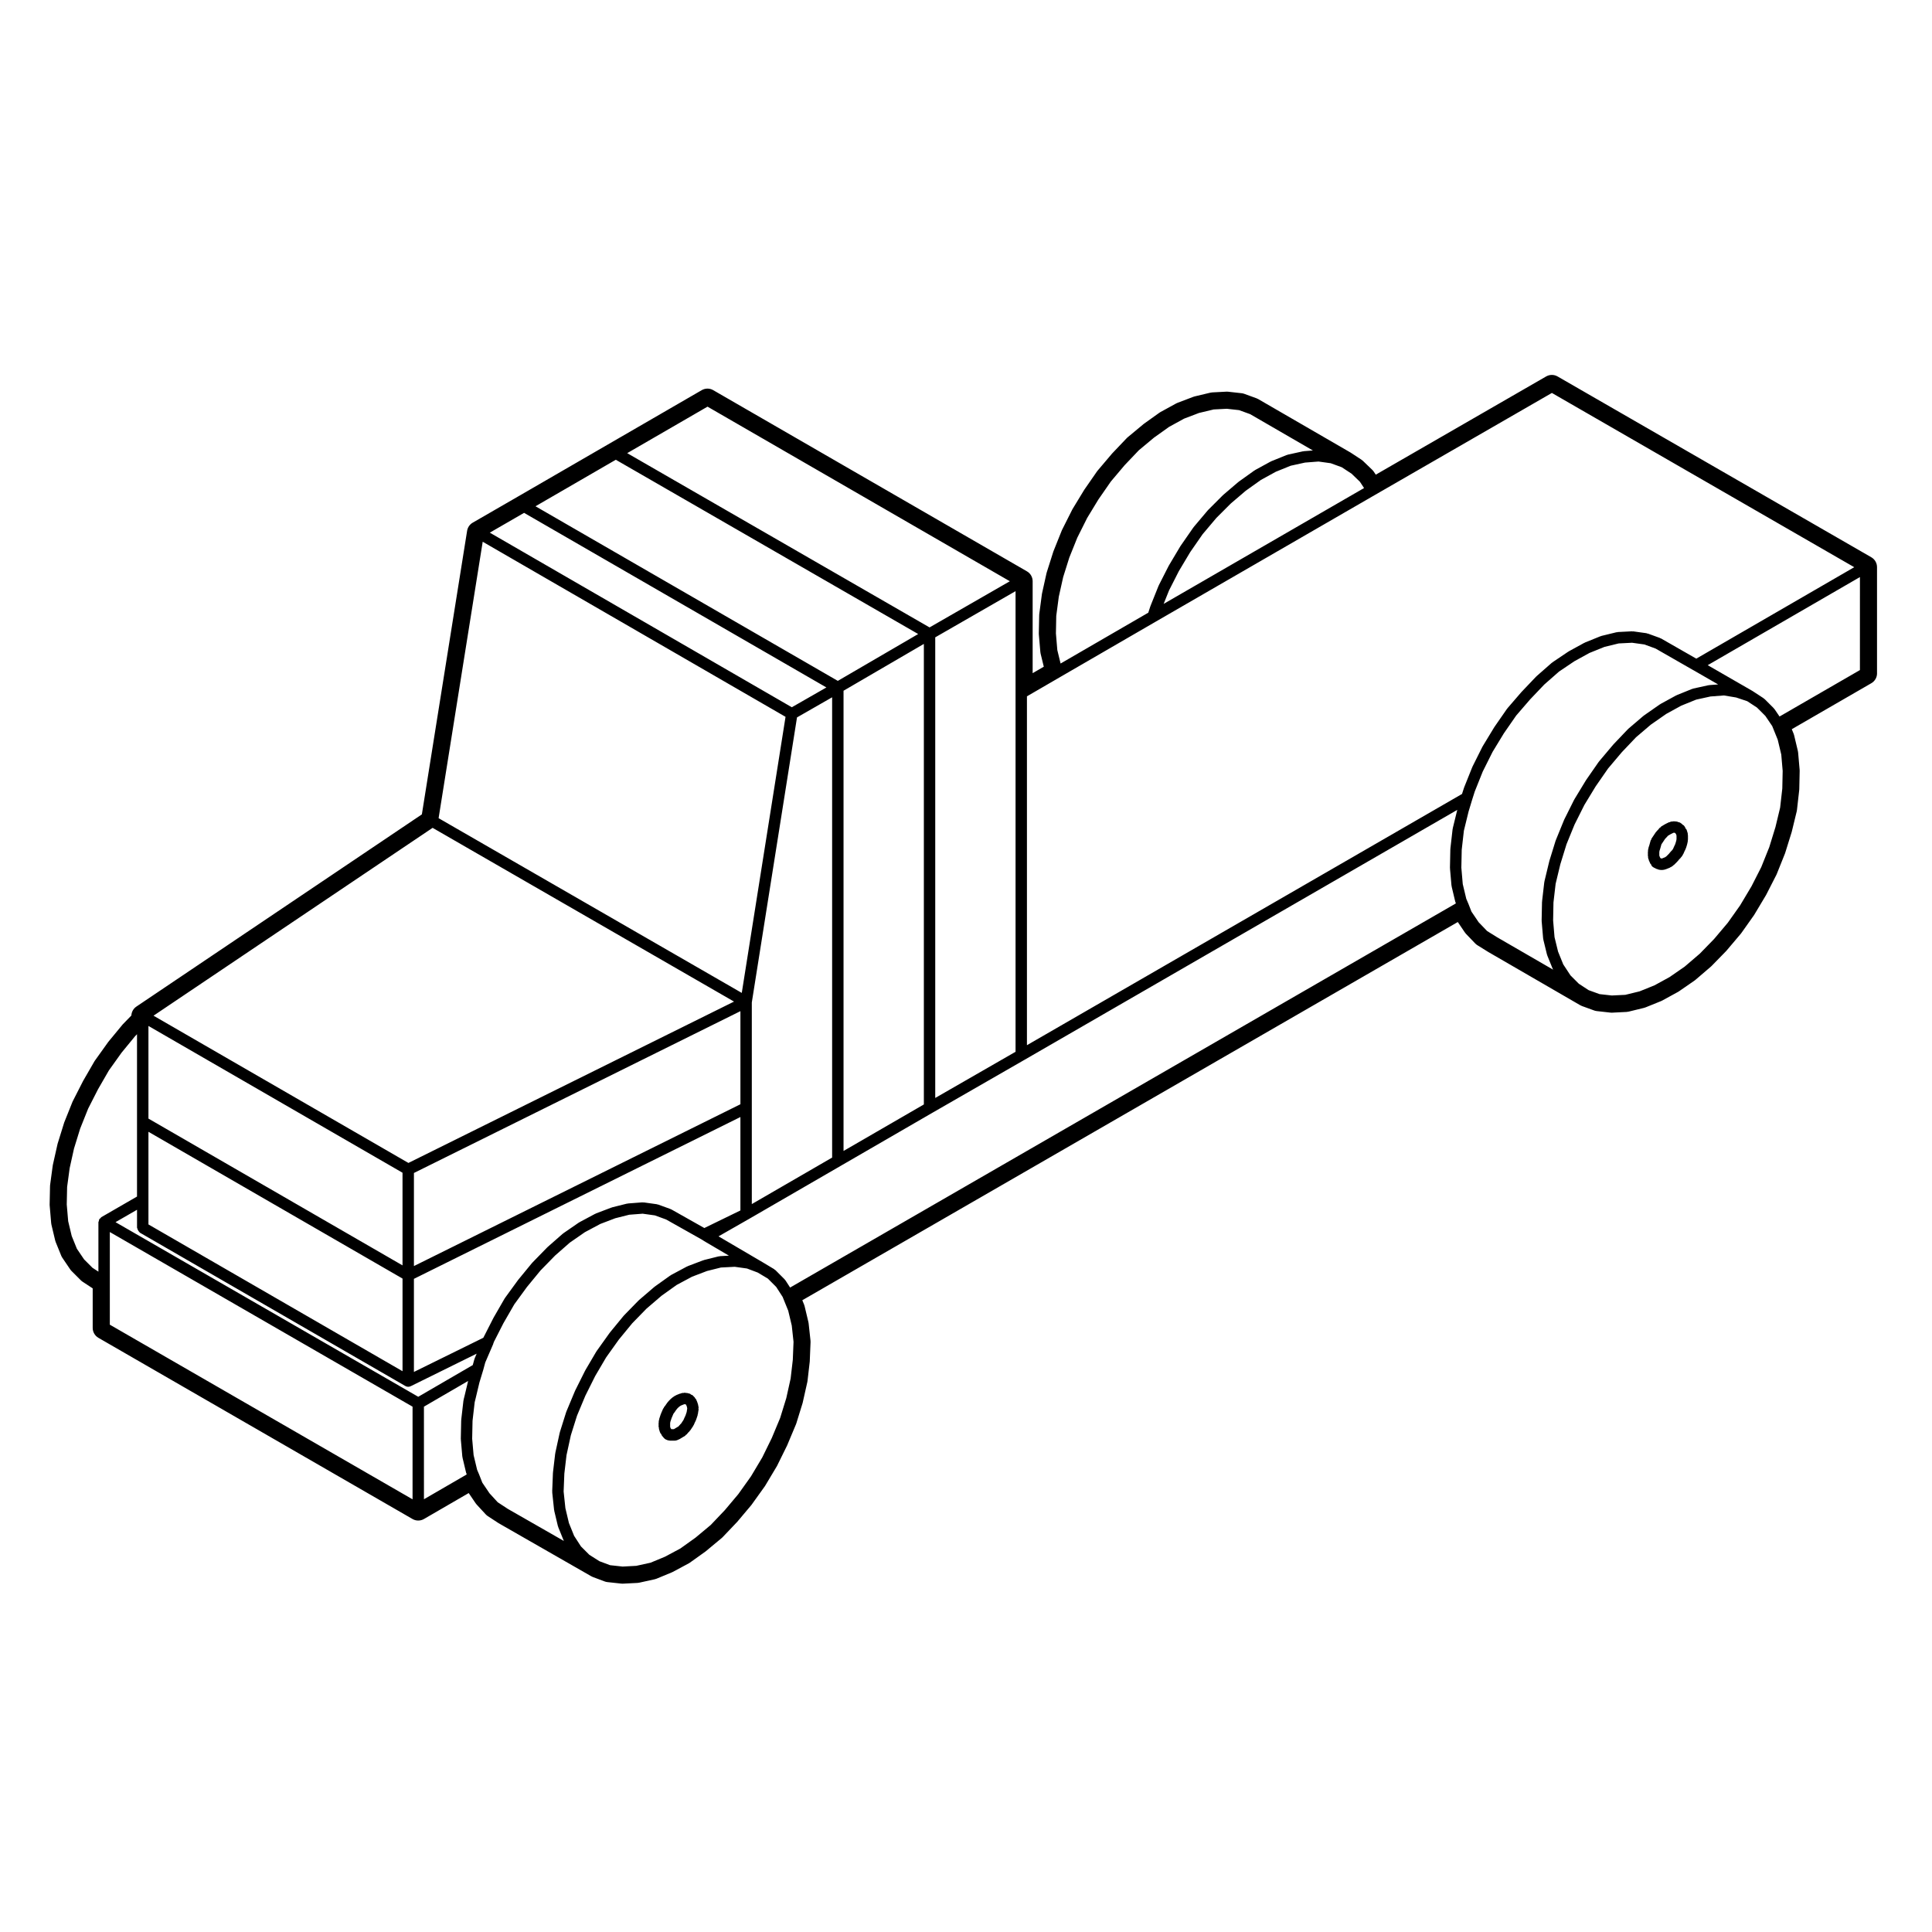<?xml version="1.0" encoding="UTF-8"?>
<!-- Uploaded to: SVG Repo, www.svgrepo.com, Generator: SVG Repo Mixer Tools -->
<svg fill="#000000" width="800px" height="800px" version="1.1" viewBox="144 144 512 512" xmlns="http://www.w3.org/2000/svg">
 <g>
  <path d="m318.63 522.34c0.004 0.051-0.039 0.098-0.031 0.145l0.102 0.492c0.012 0.055 0.066 0.082 0.082 0.133 0.012 0.047-0.02 0.09 0 0.133l0.195 0.492c0.059 0.156 0.191 0.246 0.297 0.363 0.031 0.066 0.004 0.145 0.047 0.207 0.012 0.02 0.023 0.02 0.035 0.039 0.004 0.012 0 0.02 0.012 0.031l0.297 0.395c0.031 0.047 0.082 0.059 0.117 0.102 0.016 0.02 0.012 0.051 0.023 0.066l0.281 0.281c0.004 0.012 0.004 0.023 0.012 0.031 0.203 0.168 0.434 0.289 0.676 0.363 0.012 0.004 0.016 0.02 0.023 0.02l0.395 0.102c0.121 0.031 0.246 0.051 0.367 0.051l0.004-0.004h1.266l0.004 0.004c0.188 0 0.379-0.039 0.559-0.109l0.492-0.195c0.031-0.016 0.035-0.051 0.066-0.066 0.051-0.02 0.105-0.016 0.152-0.039l1.477-0.891c0.09-0.059 0.098-0.168 0.172-0.23 0.066-0.055 0.16-0.035 0.211-0.105l0.453-0.539 0.336-0.336c0.023-0.023 0.016-0.066 0.039-0.098 0.047-0.051 0.109-0.082 0.152-0.137l0.789-1.18c0.02-0.031 0-0.074 0.02-0.105 0.031-0.055 0.086-0.082 0.109-0.133l0.273-0.637 0.281-0.559c0.016-0.035-0.004-0.07 0.004-0.102 0.016-0.047 0.059-0.059 0.074-0.105l0.391-1.18c0.016-0.047-0.02-0.09-0.012-0.133 0.012-0.051 0.066-0.082 0.07-0.125l0.098-0.66 0.102-0.59c0.016-0.09-0.055-0.156-0.055-0.246s0.07-0.156 0.055-0.246l-0.102-0.59c-0.004-0.023-0.031-0.035-0.035-0.059-0.004-0.02 0.016-0.039 0.012-0.059l-0.102-0.395c-0.012-0.039-0.055-0.055-0.066-0.09-0.012-0.039 0.016-0.074 0-0.105l-0.195-0.492c-0.012-0.02-0.035-0.023-0.047-0.047s0.004-0.051-0.004-0.074l-0.195-0.395c-0.039-0.082-0.141-0.098-0.191-0.168-0.051-0.07-0.031-0.156-0.098-0.223l-0.594-0.594c-0.105-0.105-0.25-0.086-0.371-0.152-0.121-0.074-0.188-0.207-0.328-0.246l-0.789-0.203c-0.07-0.02-0.125 0.039-0.195 0.031-0.066-0.012-0.105-0.074-0.172-0.074h-0.395c-0.055 0-0.09 0.055-0.141 0.059-0.055 0.004-0.102-0.047-0.156-0.031l-0.488 0.102c-0.051 0.012-0.07 0.066-0.121 0.086-0.051 0.012-0.098-0.023-0.145-0.004l-0.984 0.391c-0.039 0.016-0.051 0.066-0.09 0.09-0.039 0.016-0.09-0.004-0.125 0.016l-0.492 0.297c-0.031 0.02-0.031 0.07-0.066 0.09s-0.074 0.004-0.105 0.031l-0.492 0.395c-0.023 0.02-0.02 0.059-0.047 0.082-0.02 0.02-0.055 0.012-0.082 0.035l-0.492 0.492c-0.02 0.023-0.012 0.055-0.031 0.082-0.02 0.023-0.059 0.02-0.082 0.047l-0.395 0.492c-0.016 0.02-0.004 0.051-0.02 0.07s-0.047 0.02-0.055 0.039l-0.352 0.523-0.359 0.449c-0.047 0.059-0.02 0.137-0.059 0.207-0.039 0.059-0.121 0.074-0.152 0.141l-0.594 1.383c-0.012 0.023 0.004 0.047 0 0.07-0.012 0.023-0.035 0.023-0.047 0.051l-0.391 1.18c-0.016 0.047 0.02 0.086 0.012 0.121-0.012 0.047-0.059 0.059-0.066 0.105l-0.102 0.59c-0.004 0.047 0.035 0.082 0.031 0.125-0.004 0.047-0.051 0.07-0.051 0.117v1.18c0.031 0.047 0.09 0.07 0.094 0.133zm6.606-6.168 0.211-0.047h0.055l0.207 0.055 0.109 0.105 0.074 0.156 0.121 0.301 0.059 0.242 0.047 0.289-0.055 0.344c0 0.004 0.004 0.012 0.004 0.02 0 0-0.012 0.004-0.012 0.012l-0.082 0.551-0.316 0.949-0.25 0.504c-0.004 0.02 0.004 0.035 0 0.051-0.004 0.02-0.023 0.02-0.035 0.035l-0.242 0.562-0.625 0.945-0.277 0.27c-0.016 0.016-0.012 0.047-0.023 0.066-0.016 0.02-0.051 0.016-0.066 0.039l-0.328 0.387-0.273 0.16-0.492 0.297-0.398 0.242-0.102 0.039h-0.629l-0.133-0.172-0.07-0.105-0.086-0.215-0.039-0.207v-0.906l0.059-0.352 0.16-0.48 0.176-0.523 0.273-0.637 0.211-0.5 0.266-0.332c0.012-0.016 0-0.035 0.016-0.051 0.016-0.023 0.047-0.031 0.059-0.059l0.352-0.523 0.316-0.398 0.344-0.344 0.367-0.297 0.309-0.18 0.371-0.145z"/>
  <path d="m580.77 371c0.004 0.055-0.039 0.098-0.031 0.152l0.102 0.488c0.016 0.082 0.09 0.117 0.109 0.191 0.02 0.059-0.016 0.125 0.016 0.191l0.18 0.363 0.16 0.406c0.035 0.086 0.117 0.125 0.168 0.207 0.016 0.055 0.082 0.082 0.105 0.133 0.012 0.012 0.016 0.02 0.023 0.031 0.035 0.066 0.004 0.145 0.047 0.211 0.145 0.223 0.348 0.387 0.57 0.504 0.012 0 0.012 0.004 0.012 0.012l0.789 0.391c0.082 0.035 0.156 0.031 0.238 0.055 0.031 0.012 0.039 0.051 0.082 0.059l0.395 0.102c0.117 0.031 0.246 0.047 0.363 0.047h0.012 0.473 0.012c0.117 0 0.246-0.016 0.363-0.047l0.395-0.102c0.02-0.004 0.031-0.031 0.051-0.035 0.051-0.016 0.102-0.012 0.145-0.031l0.984-0.391c0.039-0.016 0.051-0.07 0.09-0.09 0.066-0.031 0.133-0.016 0.188-0.055l0.59-0.395c0.051-0.031 0.051-0.098 0.09-0.133 0.047-0.035 0.105-0.02 0.141-0.059l0.887-0.887c0.016-0.016 0.004-0.035 0.02-0.051 0.031-0.031 0.07-0.039 0.098-0.074l0.352-0.441 0.418-0.418c0.023-0.023 0.016-0.066 0.039-0.098 0.047-0.051 0.109-0.074 0.152-0.137l0.395-0.59c0.02-0.035 0-0.074 0.02-0.109 0.031-0.051 0.09-0.074 0.105-0.133l0.277-0.637 0.281-0.559c0.016-0.031-0.004-0.066 0.004-0.102 0.02-0.039 0.059-0.059 0.082-0.102l0.195-0.59c0-0.012-0.012-0.02-0.004-0.031 0.004-0.012 0.02-0.02 0.023-0.031l0.195-0.691c0.004-0.031-0.02-0.055-0.012-0.086 0.004-0.031 0.039-0.047 0.047-0.082l0.102-0.59c0.004-0.047-0.035-0.082-0.031-0.133 0.004-0.047 0.051-0.07 0.051-0.117v-1.184c0-0.055-0.055-0.09-0.059-0.145-0.004-0.055 0.039-0.098 0.031-0.152l-0.102-0.488c-0.012-0.051-0.066-0.07-0.086-0.121-0.012-0.051 0.023-0.098 0.004-0.145l-0.195-0.492c-0.055-0.133-0.191-0.176-0.277-0.281-0.039-0.098-0.012-0.207-0.066-0.293-0.012-0.012-0.031-0.012-0.039-0.023-0.012-0.016 0-0.031-0.012-0.047l-0.297-0.395c-0.07-0.098-0.195-0.09-0.281-0.168-0.016-0.023-0.047-0.039-0.066-0.059-0.121-0.176-0.266-0.273-0.453-0.379-0.016-0.012-0.016-0.031-0.031-0.039l-0.395-0.195c-0.059-0.023-0.117 0.004-0.172-0.012-0.039 0-0.066-0.039-0.105-0.039-0.039-0.012-0.059-0.066-0.105-0.074l-0.492-0.102c-0.055-0.012-0.102 0.035-0.152 0.031s-0.086-0.059-0.141-0.059h-0.395c-0.059 0-0.09 0.055-0.141 0.059s-0.102-0.039-0.152-0.031l-0.492 0.102c-0.07 0.016-0.102 0.09-0.168 0.109-0.07 0.02-0.145-0.02-0.215 0.016l-0.395 0.195-0.59 0.297c-0.02 0.012-0.02 0.035-0.039 0.051-0.02 0.012-0.039 0-0.059 0.004l-0.984 0.594c-0.09 0.051-0.098 0.156-0.168 0.223-0.07 0.059-0.176 0.055-0.238 0.133l-0.352 0.441-0.418 0.418c-0.039 0.039-0.023 0.102-0.059 0.141-0.035 0.047-0.102 0.039-0.133 0.09l-1.184 1.77c-0.047 0.07-0.012 0.156-0.047 0.23-0.035 0.074-0.121 0.105-0.152 0.191l-0.195 0.691-0.188 0.672-0.188 0.543c-0.012 0.047 0.02 0.086 0.012 0.125-0.012 0.039-0.059 0.059-0.066 0.105l-0.102 0.59c-0.004 0.047 0.035 0.082 0.031 0.133-0.004 0.047-0.051 0.07-0.051 0.117v1.18c0 0.062 0.059 0.09 0.062 0.152zm4.5-4.703 0.379-0.383c0.016-0.016 0.004-0.035 0.02-0.051 0.031-0.031 0.07-0.039 0.098-0.074l0.227-0.281 0.258-0.156 0.434-0.258 0.551-0.277 0.215-0.109 0.137-0.023h0.102l0.137 0.023 0.137 0.07 0.125 0.176 0.074 0.105 0.086 0.211 0.047 0.211v0.902l-0.066 0.383-0.168 0.594-0.145 0.434-0.25 0.504c-0.004 0.016 0.004 0.031-0.004 0.051-0.004 0.016-0.023 0.016-0.031 0.031l-0.246 0.562-0.238 0.352-0.379 0.383c-0.023 0.02-0.016 0.055-0.035 0.082-0.02 0.023-0.059 0.02-0.082 0.047l-0.352 0.441-0.699 0.699-0.344 0.234-0.344 0.137-0.387 0.156-0.125 0.035h-0.117l-0.051-0.012-0.227-0.117-0.086-0.203c-0.012-0.02-0.035-0.023-0.047-0.047-0.012-0.023 0.012-0.051-0.004-0.07l-0.109-0.223-0.023-0.137v-0.898l0.059-0.352 0.16-0.48c0-0.012-0.012-0.02-0.004-0.031 0.004-0.012 0.02-0.02 0.023-0.031l0.195-0.691 0.129-0.461 0.266-0.395 0.395-0.59z"/>
  <path d="m641.43 322.44v-28.137c0-1.078-0.574-2.082-1.512-2.621l-83.148-47.922c-0.469-0.266-0.988-0.402-1.512-0.402-0.523 0-1.043 0.137-1.512 0.402l-45.152 26.031-0.504-0.762c-0.125-0.191-0.273-0.363-0.434-0.523l-2.457-2.363c-0.137-0.133-0.289-0.246-0.441-0.348l-2.852-1.867-24.445-14.156c-0.156-0.09-0.312-0.168-0.484-0.227l-3.25-1.18c-0.227-0.082-0.465-0.137-0.699-0.16l-3.543-0.395c-0.105-0.012-0.227-0.02-0.332-0.02-0.055 0-0.105 0-0.156 0.004l-3.738 0.195c-0.188 0.012-0.363 0.035-0.539 0.082l-4.133 0.984c-0.125 0.031-0.258 0.07-0.371 0.117l-4.133 1.57c-0.133 0.051-0.258 0.105-0.379 0.172l-4.133 2.262c-0.105 0.059-0.207 0.121-0.309 0.191l-4.133 2.953-4.312 3.582c-0.09 0.074-0.172 0.156-0.25 0.238l-3.84 4.035-3.863 4.559c-0.059 0.074-0.117 0.152-0.172 0.227l-3.344 4.82-3.148 5.176-2.781 5.531-2.262 5.644-1.754 5.527c-0.031 0.086-0.051 0.168-0.07 0.25l-1.176 5.305c-0.02 0.086-0.035 0.176-0.047 0.262l-0.691 5.215c-0.016 0.109-0.023 0.223-0.023 0.332l-0.102 4.82c-0.004 0.105 0 0.211 0.012 0.316l0.395 4.625c0.012 0.156 0.039 0.312 0.074 0.457l0.84 3.438-2.953 1.715v-24.363c0-1.078-0.57-2.082-1.512-2.621l-83.148-48.02c-0.469-0.273-0.988-0.406-1.512-0.406s-1.047 0.137-1.516 0.406l-48.609 28.141-12.098 6.984c-0.789 0.453-1.328 1.246-1.477 2.141l-11.992 75.16-75.656 50.938c-0.797 0.535-1.285 1.41-1.328 2.363l-2.301 2.367-3.809 4.617-3.566 4.984c-0.055 0.082-0.105 0.16-0.156 0.246l-2.953 5.117-2.731 5.352c-0.043 0.086-0.086 0.164-0.113 0.25l-2.168 5.41-1.754 5.644-1.246 5.551c-0.016 0.09-0.031 0.172-0.047 0.258l-0.691 5.117c-0.016 0.109-0.023 0.227-0.023 0.344l-0.102 4.82c0 0.105 0 0.207 0.012 0.312l0.395 4.625c0.012 0.145 0.035 0.297 0.07 0.441l0.984 4.133c0.035 0.145 0.082 0.297 0.137 0.438l1.477 3.641c0.082 0.195 0.18 0.383 0.301 0.555l2.066 3.047c0.105 0.16 0.227 0.312 0.363 0.441l2.457 2.457c0.145 0.145 0.309 0.281 0.484 0.395l2.664 1.75v10.484c0 1.082 0.578 2.074 1.512 2.621l83.246 48.02c0.469 0.273 0.988 0.402 1.512 0.402s1.047-0.133 1.516-0.402l11.859-6.879 1.84 2.707c0.086 0.125 0.176 0.246 0.281 0.352l2.363 2.559c0.168 0.188 0.359 0.344 0.562 0.484l2.852 1.867 24.555 14.066c0.141 0.086 0.293 0.152 0.438 0.211l3.148 1.18c0.238 0.09 0.488 0.145 0.734 0.172l3.641 0.395c0.105 0.012 0.215 0.016 0.324 0.016h0.156l3.84-0.195c0.168-0.012 0.332-0.031 0.492-0.07l4.035-0.887c0.172-0.039 0.344-0.09 0.508-0.156l4.035-1.672c0.09-0.039 0.18-0.086 0.266-0.125l4.231-2.262c0.109-0.059 0.223-0.125 0.328-0.207l4.133-2.953 4.312-3.582c0.09-0.074 0.176-0.156 0.25-0.238l3.84-4.035 3.762-4.469 3.594-5.012 3.188-5.332 2.676-5.43 2.336-5.57c0.035-0.09 0.07-0.18 0.102-0.273l1.672-5.41 1.246-5.551c0.02-0.105 0.039-0.207 0.051-0.312l0.59-5.117 0.211-5.144c0.004-0.145 0-0.297-0.016-0.441l-0.492-4.523c-0.016-0.125-0.035-0.258-0.066-0.371l-0.984-4.133c-0.035-0.145-0.082-0.297-0.137-0.438l-0.488-1.199 173.71-100.23 1.84 2.715c0.098 0.141 0.203 0.277 0.316 0.402l2.457 2.559c0.172 0.18 0.367 0.336 0.586 0.473l2.852 1.773 24.383 14.121c0.156 0.09 0.312 0.16 0.484 0.227l3.25 1.18c0.227 0.082 0.465 0.133 0.699 0.156l3.543 0.395c0.105 0.016 0.227 0.02 0.332 0.02h0.156l3.84-0.195c0.188-0.012 0.371-0.039 0.559-0.086l4.035-0.984c0.137-0.035 0.281-0.086 0.414-0.133l4.133-1.672c0.105-0.051 0.215-0.102 0.316-0.152l4.133-2.262c0.098-0.055 0.18-0.105 0.266-0.16l4.133-2.856c0.086-0.059 0.172-0.121 0.25-0.191l4.133-3.543c0.07-0.059 0.133-0.121 0.195-0.188l3.84-3.934 3.883-4.59c0.051-0.066 0.105-0.133 0.156-0.207l3.344-4.727 3.18-5.316 2.754-5.391c0.039-0.082 0.082-0.168 0.105-0.25l2.168-5.41 1.758-5.644 1.336-5.496c0.023-0.121 0.051-0.242 0.059-0.367l0.59-5.215c0.012-0.09 0.02-0.188 0.02-0.277l0.102-4.82c0-0.105 0-0.215-0.012-0.324l-0.395-4.523c-0.012-0.145-0.039-0.297-0.07-0.438l-0.984-4.133c-0.039-0.145-0.086-0.293-0.137-0.434l-0.492-1.203 21.051-12.168c0.973-0.551 1.543-1.551 1.543-2.633zm-70.281 85.375-3.25-0.363-2.898-1.051-2.594-1.699-2.223-2.223-1.91-2.91-1.371-3.387-0.938-3.828-0.371-4.422 0.09-4.769 0.574-4.949 1.246-5.176 1.637-5.305 2.117-5.188 2.621-5.234 2.984-4.906 3.289-4.742 3.652-4.324 3.75-3.945 3.914-3.34 4.121-2.871 3.965-2.176 3.949-1.598 3.793-0.832 3.559-0.273 3.246 0.539 2.941 0.984 2.574 1.684 2.227 2.227 1.848 2.731c0 0.012-0.012 0.02 0 0.035l1.426 3.527 0.938 3.93 0.371 4.332-0.098 4.676-0.574 5.059-1.238 5.152-1.641 5.324-2.117 5.281-2.59 5.09-3.023 5.066-3.266 4.609-3.641 4.312-3.777 3.875-4.004 3.43-4.016 2.777-3.977 2.176-3.965 1.602-3.777 0.922zm-262.14 151.34-3.332-0.363-2.82-1.055-2.684-1.703-2.215-2.215-1.809-2.801-1.375-3.394-0.938-3.941-0.469-4.414 0.191-4.762 0.574-4.883 1.148-5.266 1.629-5.176 2.215-5.301 2.613-5.231 2.902-4.938 3.359-4.707 3.57-4.344 3.754-3.848 4.016-3.445 4-2.856 4.07-2.176 3.953-1.508 3.699-0.926 3.652-0.188 3.246 0.453 2.852 1.074 2.684 1.605 2.207 2.207 1.754 2.719c0.004 0.016-0.004 0.031 0 0.051l1.43 3.523 0.938 3.934 0.469 4.316-0.191 4.769-0.574 4.949-1.152 5.199-1.629 5.269-2.211 5.297-2.519 5.141-2.992 5.019-3.371 4.727-3.566 4.238-3.742 3.934-4.019 3.352-4.004 2.863-4.086 2.188-3.848 1.594-3.773 0.828zm327.89-237.58-21.301 12.309-1.328-1.953c-0.031-0.047-0.09-0.047-0.125-0.086-0.031-0.039-0.02-0.102-0.055-0.137l-2.457-2.457c-0.039-0.039-0.105-0.023-0.141-0.059-0.051-0.035-0.051-0.105-0.102-0.137l-2.852-1.867c-0.012-0.012-0.031 0-0.047-0.012-0.016-0.004-0.016-0.023-0.023-0.035l-11.906-6.863 40.34-23.352zm-39.938 3.984c-0.039 0-0.059 0.047-0.102 0.051-0.039 0.004-0.07-0.031-0.105-0.02l-4.035 0.887c-0.051 0.012-0.066 0.059-0.105 0.074-0.051 0.016-0.09-0.016-0.137 0l-4.133 1.672c-0.031 0.012-0.035 0.051-0.066 0.066s-0.066-0.004-0.098 0.012l-4.133 2.262c-0.023 0.016-0.023 0.051-0.051 0.066-0.031 0.016-0.059 0-0.09 0.02l-4.231 2.953c-0.023 0.016-0.02 0.051-0.047 0.066-0.02 0.016-0.051 0.004-0.074 0.023l-4.035 3.445c-0.02 0.02-0.016 0.055-0.035 0.074-0.023 0.02-0.055 0.012-0.074 0.031l-3.84 4.035c-0.016 0.012-0.012 0.031-0.02 0.047-0.012 0.016-0.031 0.012-0.039 0.02l-3.738 4.43c-0.02 0.02-0.012 0.051-0.023 0.07-0.016 0.02-0.051 0.016-0.066 0.039l-3.344 4.82c-0.012 0.016 0 0.031-0.012 0.047s-0.031 0.016-0.039 0.031l-3.047 5.019c-0.016 0.02 0 0.047-0.012 0.066-0.016 0.02-0.047 0.02-0.055 0.047l-2.656 5.316c-0.012 0.02 0.004 0.039-0.004 0.066-0.012 0.02-0.035 0.02-0.039 0.039l-2.168 5.316c-0.012 0.023 0.004 0.047 0 0.07-0.012 0.023-0.039 0.031-0.051 0.055l-1.672 5.41c0 0.016 0.012 0.031 0.012 0.051-0.012 0.016-0.031 0.02-0.031 0.039l-1.281 5.316c-0.012 0.035 0.02 0.066 0.012 0.102 0 0.031-0.039 0.051-0.047 0.086l-0.59 5.117c-0.004 0.023 0.023 0.047 0.023 0.074-0.004 0.023-0.035 0.039-0.035 0.066l-0.102 4.922c0 0.031 0.031 0.051 0.031 0.082 0.004 0.031-0.023 0.051-0.023 0.082l0.395 4.625c0.004 0.047 0.051 0.07 0.055 0.109 0.004 0.039-0.023 0.074-0.016 0.117l0.984 4.035c0.012 0.047 0.051 0.066 0.07 0.105 0.012 0.035-0.02 0.066 0 0.102l1.477 3.641c0.02 0.059 0.082 0.086 0.105 0.137v0.004l-14.879-8.613-2.648-1.648-2.238-2.328-1.906-2.812-0.82-2.102c0-0.004-0.016-0.012-0.02-0.016 0-0.012 0.004-0.016 0-0.023l-0.535-1.258-0.934-3.906-0.371-4.332 0.098-4.769 0.574-5.047 1.246-5.09 0.969-3.199 0.664-2.09 2.109-5.273 2.625-5.246 2.984-4.906 3.269-4.715 3.688-4.273 3.738-3.926 3.914-3.441 4.09-2.754 3.984-2.188 3.965-1.602 3.777-0.922 3.551-0.18 3.254 0.453 2.961 1.078 10.016 5.738h0.012s0.004 0.004 0.012 0.004l6.555 3.777zm-262.2 151.34c-0.055 0.004-0.086 0.055-0.141 0.066-0.051 0.012-0.098-0.035-0.152-0.02l-3.934 0.984c-0.031 0.012-0.047 0.051-0.074 0.059-0.031 0.012-0.066-0.02-0.098-0.004l-4.133 1.57c-0.035 0.016-0.039 0.055-0.07 0.07-0.035 0.016-0.07-0.004-0.105 0.012l-4.231 2.262c-0.035 0.016-0.035 0.066-0.066 0.086-0.031 0.016-0.07 0-0.102 0.02l-4.133 2.953c-0.02 0.016-0.016 0.047-0.035 0.059-0.02 0.02-0.051 0.012-0.07 0.023l-4.133 3.543c-0.02 0.016-0.016 0.047-0.031 0.066-0.02 0.016-0.051 0.012-0.066 0.031l-3.84 3.934c-0.016 0.016-0.012 0.039-0.023 0.059-0.016 0.02-0.047 0.016-0.059 0.035l-3.641 4.43c-0.012 0.016-0.004 0.035-0.016 0.055-0.012 0.016-0.031 0.012-0.047 0.031l-3.445 4.82c-0.016 0.02 0 0.047-0.016 0.066-0.016 0.023-0.047 0.023-0.059 0.047l-2.953 5.019c-0.012 0.02 0 0.039-0.004 0.055-0.004 0.016-0.031 0.02-0.039 0.035l-2.656 5.316c-0.012 0.02 0.004 0.039-0.004 0.059-0.004 0.02-0.031 0.02-0.035 0.039l-2.262 5.41c-0.012 0.02 0.004 0.051 0 0.07-0.012 0.031-0.039 0.035-0.047 0.059l-1.672 5.316c-0.004 0.023 0.012 0.051 0.004 0.07-0.004 0.031-0.035 0.039-0.039 0.059l-1.18 5.41c-0.004 0.031 0.02 0.051 0.016 0.082s-0.035 0.039-0.039 0.07l-0.59 5.019c0 0.012 0.012 0.02 0.012 0.031-0.004 0.031-0.02 0.059-0.02 0.09l-0.195 4.922c0 0.039 0.039 0.07 0.039 0.105 0 0.039-0.035 0.07-0.031 0.105l0.492 4.625c0.004 0.039 0.039 0.059 0.047 0.102 0.004 0.031-0.02 0.059-0.016 0.098l0.984 4.133c0.012 0.047 0.055 0.07 0.07 0.109 0.012 0.035-0.016 0.07 0 0.105l1.477 3.641c0.016 0.031 0.051 0.051 0.066 0.082l-14.883-8.52-2.68-1.758-2.164-2.359-1.918-2.832-0.82-2.102c0-0.012-0.016-0.012-0.016-0.02v-0.023l-0.539-1.258-0.934-3.898-0.379-4.332 0.098-4.766 0.57-4.938 0.273-1.094v-0.004c0-0.004 0.004-0.004 0.004-0.012l0.977-4.098 0.969-3.195c0-0.004-0.004-0.016 0-0.02 0.004-0.004 0.012-0.012 0.016-0.02l0.562-2.07 2.117-4.914c0.012-0.023-0.004-0.047 0-0.07 0.016-0.035 0.023-0.066 0.039-0.105 0.004-0.02 0.035-0.031 0.039-0.059l0.055-0.227 2.555-5.019 2.898-5.023 3.356-4.602 3.586-4.363 3.856-3.949 3.914-3.438 3.988-2.762 4.082-2.18 3.953-1.508 3.719-0.938 3.559-0.273 3.234 0.449 2.973 1.082 9.309 5.238 0.75 0.469c0.004 0.012 0.016 0.004 0.023 0.012 0.004 0 0.004 0.012 0.012 0.016l6.559 3.856zm-166.25 3.078-2.227-2.227-1.91-2.82-1.367-3.371-0.938-3.926-0.379-4.43 0.098-4.648 0.672-4.973 1.152-5.199 1.637-5.301 2.109-5.273 2.606-5.117 2.898-5.023 3.371-4.719 3.57-4.348 0.508-0.523v43.02l-9.477 5.473c-0.066 0.039-0.07 0.117-0.125 0.16-0.105 0.086-0.18 0.156-0.266 0.266-0.047 0.055-0.125 0.066-0.16 0.121-0.035 0.07 0 0.137-0.023 0.207-0.051 0.121-0.082 0.227-0.098 0.363-0.012 0.07-0.082 0.109-0.082 0.188v13.125zm90.133-116.59 79.879 46.043-86.289 42.762-67.551-39.023zm72.855-111.62 80.117 46.27-21.277 12.234-80.125-46.18zm36.047 75.285 21.285-12.41v122.05l-21.285 12.324zm-60.352-61.211 80.133 46.184-21.297 12.414-80.121-46.273zm-24.309 14.07 80.117 46.27-9.164 5.25-80.035-46.273zm72.328 54.211 9.309-5.332v121.98l-21.285 12.324v-53.438zm-33.309 130.38c-0.039-0.02-0.09 0-0.133-0.016-0.039-0.02-0.051-0.074-0.098-0.086l-3.25-1.18c-0.055-0.023-0.105 0.02-0.16 0.004-0.059-0.016-0.086-0.082-0.145-0.086l-3.543-0.492c-0.066-0.012-0.105 0.039-0.168 0.039-0.059 0-0.102-0.059-0.156-0.051l-3.84 0.297c-0.051 0-0.074 0.051-0.121 0.059-0.047 0.012-0.086-0.031-0.133-0.02l-3.934 0.984c-0.031 0.012-0.047 0.051-0.074 0.059-0.031 0.012-0.066-0.02-0.098-0.004l-4.133 1.57c-0.035 0.016-0.039 0.055-0.07 0.07-0.035 0.016-0.07-0.004-0.105 0.012l-4.231 2.262c-0.031 0.016-0.031 0.055-0.055 0.07-0.023 0.016-0.059 0-0.09 0.02l-4.133 2.852c-0.023 0.02-0.023 0.059-0.051 0.082-0.023 0.02-0.059 0.004-0.086 0.031l-4.035 3.543c-0.016 0.016-0.012 0.047-0.023 0.055-0.016 0.02-0.047 0.012-0.059 0.031l-3.934 4.035c-0.016 0.016-0.012 0.039-0.023 0.059-0.016 0.02-0.047 0.016-0.059 0.035l-3.641 4.43c-0.012 0.016 0 0.035-0.016 0.047-0.012 0.016-0.023 0.012-0.035 0.023l-3.445 4.727c-0.016 0.023-0.004 0.055-0.02 0.086-0.016 0.023-0.055 0.023-0.07 0.051l-2.953 5.117c-0.004 0.016 0 0.031-0.004 0.047s-0.023 0.016-0.031 0.023l-2.656 5.215v0.012l-18.402 9.059v-24.672l86.523-42.883v24.762l-9.559 4.656zm-52.117 39.488c-0.016 0.039 0.012 0.074 0 0.105-0.012 0.039-0.059 0.055-0.07 0.098l-0.43 1.57-14.449 8.398-80.223-46.277 5.699-3.285v4.762c0 0.074 0.07 0.117 0.082 0.188 0.023 0.195 0.109 0.344 0.211 0.523 0.102 0.172 0.18 0.312 0.336 0.438 0.055 0.047 0.059 0.121 0.125 0.16l70.32 40.617h0.004l0.031 0.02c0.238 0.137 0.5 0.207 0.75 0.207 0.227 0 0.453-0.055 0.672-0.156l17.473-8.621zm-19.117-49.203v24.551l-67.332-38.898v-24.551zm89.547-18.148-86.523 42.879v-24.668l86.523-42.883zm-156.88 25.344v-18.047l67.336 38.898v24.551l-67.336-38.898zm-10.234 21.844v-13.324l80.227 46.281v24.551l-80.227-46.281zm83.246 32.949 11.703-6.805-0.906 3.812v0.004l-0.293 1.16c-0.012 0.035 0.02 0.07 0.016 0.105-0.004 0.035-0.047 0.055-0.051 0.09l-0.59 5.117c0 0.031 0.02 0.051 0.02 0.074 0 0.031-0.031 0.039-0.031 0.07l-0.102 4.922c0 0.031 0.031 0.051 0.031 0.082s-0.023 0.051-0.023 0.082l0.395 4.523c0.004 0.047 0.047 0.07 0.051 0.105s-0.023 0.074-0.016 0.109l0.984 4.133c0.012 0.055 0.059 0.074 0.082 0.121 0.016 0.039-0.016 0.086 0 0.121l0.066 0.145-11.336 6.574-0.004-24.547zm97.035-31.562-1.234-1.91c-0.031-0.055-0.102-0.055-0.137-0.102-0.035-0.047-0.02-0.105-0.066-0.152l-2.457-2.457c-0.051-0.051-0.121-0.035-0.176-0.074-0.055-0.039-0.055-0.117-0.117-0.156l-2.953-1.773h-0.004l-0.004-0.004-11.824-6.941 8.07-4.613h0.004l48.609-28.141 24.297-13.969h0.004l114.79-66.297-1.199 4.898c-0.012 0.035 0.02 0.066 0.012 0.102 0 0.035-0.039 0.055-0.047 0.09l-0.594 5.215c0 0.031 0.031 0.051 0.023 0.074-0.004 0.023-0.031 0.039-0.031 0.066l-0.102 4.922c0 0.031 0.031 0.051 0.031 0.082 0.004 0.031-0.023 0.051-0.023 0.082l0.395 4.523c0.004 0.039 0.047 0.066 0.051 0.105 0.012 0.039-0.023 0.074-0.016 0.109l0.984 4.133c0.016 0.051 0.066 0.074 0.082 0.125 0.016 0.039-0.016 0.082 0.004 0.121l0.059 0.145zm76.109-198.72 2.625-5.246 2.984-4.906 3.289-4.742 3.652-4.324 3.75-3.941 4.019-3.352 4.019-2.867 3.965-2.172 3.934-1.5 3.906-0.934 3.477-0.18 3.25 0.359 2.938 1.066 16.629 9.629-2.418 0.188c-0.039 0-0.059 0.047-0.102 0.051-0.039 0.004-0.07-0.031-0.105-0.02l-4.035 0.887c-0.051 0.012-0.066 0.059-0.105 0.074-0.051 0.012-0.09-0.02-0.137 0l-4.133 1.672c-0.031 0.012-0.035 0.051-0.066 0.066-0.031 0.016-0.066-0.004-0.098 0.012l-4.133 2.262c-0.031 0.016-0.031 0.055-0.059 0.074-0.031 0.02-0.066 0-0.09 0.02l-4.133 2.953c-0.02 0.016-0.02 0.047-0.039 0.059-0.02 0.016-0.051 0.004-0.07 0.02l-4.035 3.445c-0.016 0.016-0.012 0.039-0.031 0.055-0.016 0.016-0.039 0.012-0.055 0.023l-3.934 3.934c-0.016 0.016-0.012 0.047-0.023 0.059-0.02 0.016-0.051 0.012-0.059 0.031l-3.738 4.43c-0.02 0.02-0.012 0.051-0.023 0.07-0.016 0.023-0.051 0.02-0.066 0.047l-3.344 4.82c-0.016 0.016-0.004 0.035-0.016 0.051-0.012 0.016-0.035 0.016-0.047 0.035l-3.047 5.117c-0.012 0.016 0 0.035-0.012 0.055-0.012 0.016-0.031 0.016-0.039 0.031l-2.656 5.215c-0.012 0.023 0.012 0.051 0 0.074-0.016 0.02-0.047 0.023-0.055 0.051l-2.168 5.41c-0.004 0.02 0.004 0.039 0 0.059s-0.031 0.023-0.035 0.047l-0.516 1.605-23.242 13.473-0.867-3.559-0.371-4.422 0.09-4.656 0.672-5.059 1.16-5.203 1.633-5.195zm72.676-16.969 2.215 2.137 1.102 1.676-53.113 30.699 1.438-3.586 2.59-5.09 3.023-5.062 3.273-4.719 3.641-4.312 3.84-3.84 3.949-3.371 4.012-2.863 3.965-2.176 3.949-1.598 3.793-0.832 3.57-0.277 3.238 0.449 2.91 1.059zm-77.125 53.844 25.293-14.66 58.055-33.555 46.871-27.02 80.125 46.18-41.855 24.234-9.383-5.371c-0.039-0.023-0.09 0-0.133-0.016-0.039-0.016-0.055-0.074-0.102-0.09l-3.25-1.18c-0.055-0.02-0.105 0.02-0.16 0.004-0.059-0.016-0.09-0.082-0.145-0.086l-3.543-0.492c-0.055-0.012-0.09 0.039-0.145 0.035-0.051 0-0.09-0.051-0.137-0.051l-3.84 0.195c-0.051 0-0.082 0.055-0.133 0.066s-0.098-0.035-0.145-0.02l-4.035 0.984c-0.039 0.012-0.055 0.055-0.098 0.07-0.039 0.012-0.082-0.016-0.117 0l-4.133 1.672c-0.031 0.012-0.035 0.051-0.066 0.066s-0.066-0.004-0.098 0.012l-4.133 2.262c-0.02 0.012-0.02 0.047-0.047 0.059-0.023 0.012-0.055 0-0.074 0.016l-4.231 2.852c-0.031 0.02-0.031 0.059-0.055 0.086-0.031 0.02-0.07 0.004-0.098 0.031l-4.035 3.543c-0.02 0.016-0.02 0.051-0.035 0.066-0.02 0.016-0.051 0.012-0.066 0.031l-3.84 4.035c-0.012 0.012-0.012 0.023-0.016 0.035-0.012 0.012-0.023 0.004-0.035 0.016l-3.723 4.316c-0.02 0.023-0.012 0.055-0.031 0.082-0.02 0.023-0.055 0.02-0.07 0.047l-3.344 4.82c-0.012 0.016 0 0.031-0.012 0.047-0.012 0.016-0.031 0.016-0.039 0.031l-3.047 5.019c-0.016 0.02 0 0.047-0.012 0.066-0.016 0.02-0.047 0.02-0.055 0.047l-2.656 5.316c-0.016 0.02 0.004 0.047-0.004 0.07-0.012 0.02-0.035 0.02-0.047 0.047l-2.168 5.41c-0.004 0.02 0.004 0.039 0 0.059-0.004 0.02-0.031 0.023-0.035 0.047l-0.516 1.605-115.3 66.578v-92.453zm-11.914 4.301v95.062l-21.285 12.238v-122.07l21.285-12.238zm-60.957 6.297-11.598 73.164-80.344-46.305 11.688-73.258z"/>
 </g>
</svg>